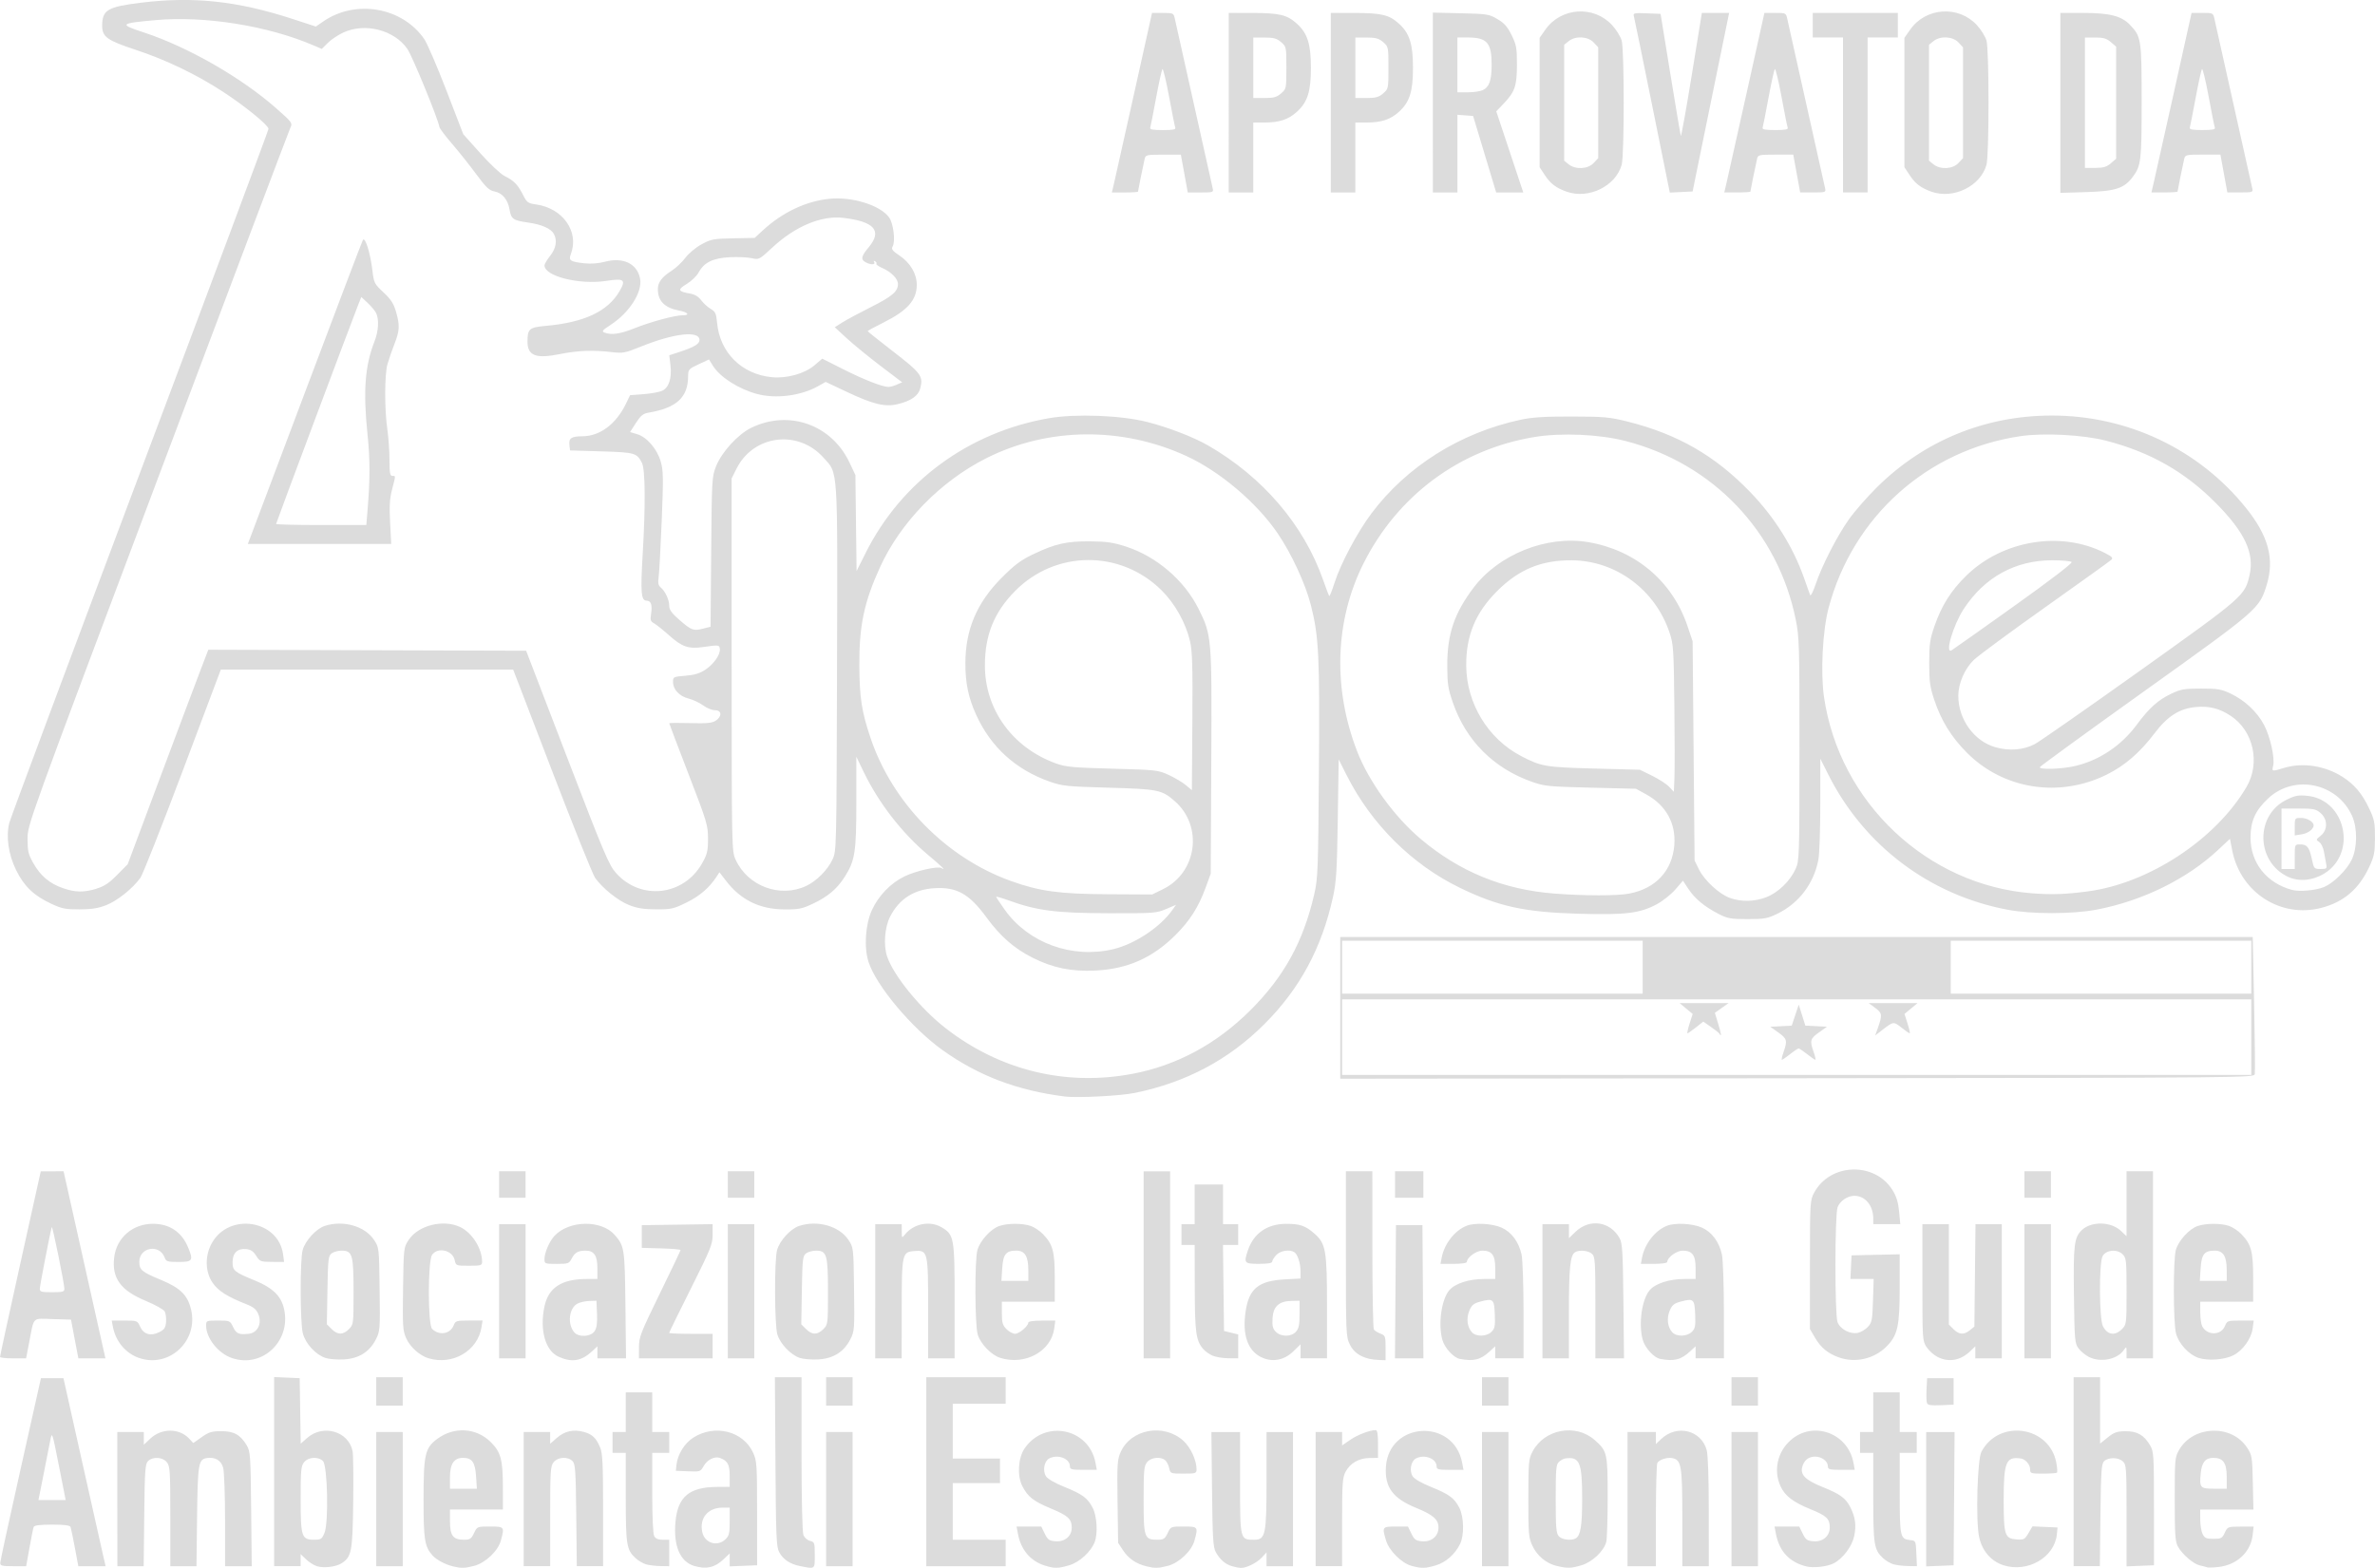 <?xml version="1.0" encoding="UTF-8" standalone="no"?> <svg xmlns:inkscape="http://www.inkscape.org/namespaces/inkscape" xmlns:sodipodi="http://sodipodi.sourceforge.net/DTD/sodipodi-0.dtd" xmlns="http://www.w3.org/2000/svg" xmlns:svg="http://www.w3.org/2000/svg" width="106.385mm" height="70.254mm" viewBox="0 0 106.385 70.254" version="1.1" id="svg5" xml:space="preserve"><defs id="defs2"></defs><g id="layer1" transform="translate(-46.647,-38.954)"><path style="fill:#dcdcdc;fill-opacity:1;stroke-width:1" d="m 60.842,109.13 c -0.135,-0.042 -0.354,-0.181 -0.487,-0.309 l -0.242,-0.232 v 0.27 0.27 h -0.593 -0.593 v -4.237 -4.237 l 0.572,0.025 0.572,0.025 0.023,1.467 0.023,1.467 0.292,-0.257 c 0.72,-0.632 1.866,-0.291 2.034,0.607 0.028,0.151 0.039,1.188 0.025,2.305 -0.029,2.186 -0.072,2.413 -0.515,2.703 -0.249,0.163 -0.804,0.229 -1.111,0.133 z m 0.34,-1.493 c 0.192,-0.461 0.138,-3.012 -0.069,-3.218 -0.211,-0.211 -0.653,-0.185 -0.843,0.049 -0.138,0.171 -0.156,0.36 -0.156,1.646 0,1.698 0.043,1.83 0.602,1.83 0.309,0 0.349,-0.027 0.466,-0.307 z m 5.747,1.498 c -0.342,-0.083 -0.731,-0.292 -0.907,-0.487 -0.355,-0.392 -0.405,-0.709 -0.403,-2.543 0.002,-1.98 0.067,-2.267 0.603,-2.671 0.756,-0.571 1.761,-0.513 2.412,0.139 0.448,0.448 0.538,0.785 0.539,2.022 l 4.7e-4,0.995 h -1.185 -1.185 v 0.537 c 0,0.634 0.139,0.817 0.622,0.817 0.273,0 0.33,-0.037 0.454,-0.296 0.141,-0.296 0.142,-0.296 0.718,-0.296 0.646,0 0.654,0.011 0.483,0.635 -0.128,0.466 -0.699,1.003 -1.201,1.13 -0.428,0.108 -0.571,0.111 -0.948,0.019 z m 1.043,-4.028 c -0.041,-0.635 -0.179,-0.832 -0.586,-0.832 -0.405,0 -0.584,0.27 -0.584,0.884 v 0.499 h 0.603 0.603 z m 9.782,4.015 c -0.645,-0.187 -0.95,-0.902 -0.849,-1.99 0.104,-1.116 0.618,-1.546 1.856,-1.554 l 0.572,-0.004 v -0.495 c 0,-0.507 -0.095,-0.678 -0.445,-0.802 -0.233,-0.083 -0.564,0.086 -0.722,0.367 -0.141,0.25 -0.16,0.256 -0.695,0.234 l -0.55,-0.023 0.026,-0.254 c 0.049,-0.476 0.359,-0.98 0.759,-1.234 0.963,-0.611 2.23,-0.291 2.674,0.674 0.169,0.367 0.18,0.526 0.18,2.719 l 9.4e-4,2.328 -0.614,0.025 -0.614,0.025 v -0.289 -0.289 l -0.29,0.273 c -0.381,0.359 -0.757,0.443 -1.289,0.289 z m 1.383,-1.192 c 0.17,-0.16 0.196,-0.265 0.196,-0.804 v -0.62 l -0.318,3.4e-4 c -0.659,6.8e-4 -1.048,0.471 -0.91,1.1 0.107,0.488 0.669,0.665 1.032,0.324 z m 3.355,1.196 c -0.454,-0.09 -0.76,-0.292 -0.941,-0.622 -0.128,-0.234 -0.147,-0.676 -0.169,-4.051 l -0.025,-3.789 h 0.597 0.597 v 3.423 c 0,1.994 0.034,3.513 0.082,3.638 0.046,0.122 0.174,0.238 0.296,0.269 0.204,0.051 0.215,0.083 0.215,0.637 0,0.648 0.025,0.629 -0.651,0.495 z m 10.957,-0.024 c -0.646,-0.201 -1.073,-0.708 -1.207,-1.433 l -0.059,-0.318 h 0.553 0.553 l 0.155,0.318 c 0.134,0.275 0.199,0.321 0.482,0.344 0.418,0.034 0.732,-0.23 0.728,-0.613 -0.004,-0.389 -0.163,-0.535 -0.933,-0.855 -0.783,-0.325 -1.034,-0.522 -1.282,-1.007 -0.235,-0.459 -0.187,-1.262 0.102,-1.683 0.901,-1.316 2.885,-0.915 3.177,0.642 l 0.059,0.315 h -0.602 c -0.529,0 -0.602,-0.019 -0.602,-0.156 0,-0.351 -0.546,-0.558 -0.93,-0.352 -0.224,0.12 -0.301,0.554 -0.142,0.797 0.077,0.118 0.403,0.307 0.813,0.472 0.822,0.331 1.055,0.504 1.281,0.946 0.19,0.372 0.234,1.144 0.088,1.527 -0.167,0.436 -0.678,0.905 -1.136,1.041 -0.499,0.148 -0.664,0.151 -1.099,0.015 z m 4.553,0.033 c -0.458,-0.111 -0.801,-0.343 -1.038,-0.7 l -0.232,-0.351 -0.026,-1.847 c -0.023,-1.676 -0.011,-1.881 0.138,-2.217 0.459,-1.037 1.93,-1.306 2.808,-0.512 0.324,0.293 0.593,0.872 0.593,1.276 0,0.187 -0.029,0.197 -0.586,0.197 -0.579,0 -0.587,-0.003 -0.64,-0.248 -0.03,-0.136 -0.111,-0.295 -0.181,-0.353 -0.209,-0.173 -0.633,-0.127 -0.808,0.088 -0.139,0.171 -0.156,0.361 -0.156,1.694 0,1.695 0.03,1.782 0.622,1.782 0.273,0 0.33,-0.037 0.454,-0.296 0.141,-0.296 0.142,-0.296 0.718,-0.296 0.646,0 0.654,0.011 0.483,0.635 -0.128,0.466 -0.699,1.003 -1.201,1.13 -0.428,0.108 -0.571,0.111 -0.948,0.019 z m 3.822,-0.008 c -0.298,-0.089 -0.536,-0.299 -0.719,-0.632 -0.119,-0.217 -0.144,-0.632 -0.167,-2.815 l -0.028,-2.561 h 0.642 0.642 v 2.273 c 0,2.557 -9.3e-4,2.553 0.625,2.553 0.518,0 0.561,-0.206 0.561,-2.707 v -2.119 h 0.593 0.593 v 3.006 3.006 h -0.593 -0.593 v -0.309 -0.309 l -0.212,0.228 c -0.227,0.244 -0.703,0.478 -0.95,0.466 -0.083,-0.004 -0.26,-0.04 -0.393,-0.08 z m 8.039,-0.018 c -0.431,-0.114 -0.995,-0.679 -1.131,-1.132 -0.182,-0.609 -0.17,-0.625 0.439,-0.625 h 0.543 l 0.155,0.318 c 0.134,0.275 0.199,0.321 0.482,0.344 0.42,0.035 0.731,-0.229 0.731,-0.62 0,-0.357 -0.241,-0.568 -1.005,-0.879 -1.039,-0.423 -1.408,-0.924 -1.35,-1.834 0.13,-2.038 3.038,-2.195 3.416,-0.183 l 0.059,0.315 h -0.602 c -0.529,0 -0.602,-0.019 -0.602,-0.156 0,-0.351 -0.546,-0.558 -0.93,-0.352 -0.224,0.12 -0.301,0.554 -0.142,0.797 0.077,0.118 0.403,0.307 0.813,0.472 0.819,0.33 1.056,0.504 1.277,0.938 0.21,0.411 0.225,1.243 0.03,1.629 -0.234,0.465 -0.636,0.818 -1.083,0.951 -0.475,0.141 -0.632,0.144 -1.102,0.02 z m 6.518,0.01 c -0.469,-0.11 -0.884,-0.455 -1.095,-0.912 -0.166,-0.359 -0.18,-0.531 -0.179,-2.126 0.002,-1.628 0.014,-1.758 0.19,-2.091 0.531,-1.004 1.928,-1.264 2.778,-0.517 0.565,0.496 0.586,0.587 0.586,2.565 0,0.978 -0.029,1.884 -0.066,2.013 -0.115,0.412 -0.629,0.894 -1.102,1.035 -0.477,0.142 -0.628,0.146 -1.113,0.032 z m 0.857,-1.241 c 0.21,-0.134 0.28,-0.576 0.28,-1.762 0,-1.646 -0.109,-1.905 -0.762,-1.814 -0.07,0.01 -0.194,0.077 -0.275,0.15 -0.131,0.117 -0.148,0.312 -0.148,1.658 0,1.301 0.021,1.548 0.14,1.68 0.142,0.157 0.578,0.207 0.765,0.088 z m 10.313,1.26 c -0.76,-0.194 -1.208,-0.681 -1.357,-1.472 l -0.059,-0.315 h 0.553 0.553 l 0.155,0.318 c 0.134,0.275 0.199,0.321 0.482,0.344 0.419,0.034 0.731,-0.229 0.731,-0.618 0,-0.389 -0.141,-0.525 -0.844,-0.81 -0.801,-0.326 -1.165,-0.604 -1.365,-1.044 -0.32,-0.704 -0.134,-1.54 0.459,-2.06 1.006,-0.883 2.563,-0.322 2.811,1.013 l 0.059,0.318 h -0.602 c -0.529,0 -0.602,-0.019 -0.602,-0.156 0,-0.229 -0.272,-0.436 -0.572,-0.436 -0.297,0 -0.504,0.169 -0.58,0.472 -0.087,0.346 0.153,0.582 0.894,0.881 0.813,0.328 1.057,0.506 1.265,0.92 0.226,0.452 0.273,0.811 0.169,1.296 -0.098,0.458 -0.509,1.002 -0.915,1.212 -0.289,0.149 -0.915,0.22 -1.233,0.138 z m 8.837,-0.052 c -0.557,-0.177 -0.961,-0.65 -1.091,-1.275 -0.154,-0.741 -0.078,-3.468 0.106,-3.812 0.791,-1.482 3.047,-1.149 3.354,0.496 0.041,0.218 0.054,0.417 0.029,0.442 -0.025,0.025 -0.305,0.045 -0.624,0.045 -0.55,0 -0.579,-0.01 -0.579,-0.199 0,-0.211 -0.212,-0.452 -0.423,-0.481 -0.66,-0.092 -0.762,0.162 -0.761,1.884 0.002,1.555 0.051,1.705 0.572,1.743 0.332,0.024 0.371,0.004 0.538,-0.279 l 0.18,-0.305 0.561,0.025 0.561,0.025 -0.028,0.296 c -0.098,1.041 -1.304,1.743 -2.396,1.396 z m 9.113,0.091 c -0.047,-0.018 -0.189,-0.055 -0.316,-0.083 -0.287,-0.063 -0.788,-0.495 -0.98,-0.844 -0.123,-0.225 -0.144,-0.532 -0.144,-2.125 0,-1.79 0.008,-1.876 0.195,-2.203 0.632,-1.102 2.345,-1.164 3.043,-0.109 0.223,0.336 0.234,0.405 0.26,1.565 l 0.027,1.213 h -1.192 -1.192 l 10e-4,0.445 c 8.5e-4,0.244 0.049,0.54 0.108,0.656 0.09,0.178 0.167,0.212 0.486,0.212 0.344,0 0.39,-0.025 0.505,-0.273 0.125,-0.269 0.136,-0.273 0.71,-0.275 l 0.583,-0.002 -0.042,0.374 c -0.087,0.772 -0.708,1.35 -1.546,1.439 -0.233,0.025 -0.461,0.03 -0.508,0.013 z m 0.889,-4.056 c 0,-0.618 -0.161,-0.846 -0.598,-0.846 -0.358,0 -0.52,0.199 -0.567,0.696 -0.062,0.648 -0.027,0.687 0.612,0.687 h 0.553 z m -99.733,3.86 c 0.002,-0.082 0.414,-1.977 0.914,-4.212 l 0.91,-4.064 h 0.504 0.504 l 0.813,3.641 c 0.447,2.002 0.872,3.898 0.944,4.212 l 0.131,0.572 h -0.611 -0.611 l -0.154,-0.826 c -0.085,-0.454 -0.172,-0.873 -0.194,-0.931 -0.028,-0.074 -0.274,-0.106 -0.826,-0.106 -0.551,0 -0.798,0.032 -0.826,0.106 -0.022,0.058 -0.107,0.477 -0.188,0.931 l -0.148,0.826 h -0.583 c -0.5,0 -0.582,-0.021 -0.579,-0.148 z m 2.657,-4.209 c -0.331,-1.681 -0.337,-1.699 -0.417,-1.273 -0.035,0.186 -0.168,0.863 -0.296,1.503 l -0.232,1.164 h 0.61 0.61 z m 2.588,1.352 v -3.006 h 0.593 0.593 v 0.285 0.285 l 0.294,-0.277 c 0.5,-0.471 1.292,-0.472 1.733,-0.002 l 0.19,0.202 0.378,-0.266 c 0.32,-0.226 0.454,-0.266 0.877,-0.266 0.568,0 0.862,0.165 1.142,0.641 0.158,0.267 0.171,0.466 0.195,2.849 l 0.026,2.561 h -0.597 -0.597 l -5e-4,-2.053 c -2.6e-4,-1.13 -0.039,-2.193 -0.086,-2.363 -0.092,-0.33 -0.365,-0.488 -0.739,-0.428 -0.366,0.059 -0.4,0.268 -0.429,2.622 l -0.027,2.223 h -0.586 -0.586 v -2.234 c 0,-2.045 -0.013,-2.251 -0.156,-2.427 -0.189,-0.234 -0.632,-0.259 -0.843,-0.049 -0.127,0.127 -0.147,0.411 -0.169,2.427 l -0.025,2.283 h -0.589 -0.589 z m 11.599,0 v -3.006 h 0.593 0.593 v 3.006 3.006 h -0.593 -0.593 z m 6.604,0 v -3.006 h 0.593 0.593 v 0.263 0.263 l 0.295,-0.259 c 0.352,-0.309 0.743,-0.398 1.203,-0.274 0.389,0.105 0.56,0.267 0.743,0.706 0.107,0.257 0.13,0.753 0.13,2.812 v 2.5 h -0.589 -0.589 l -0.025,-2.283 c -0.022,-2.016 -0.042,-2.3 -0.169,-2.427 -0.211,-0.211 -0.653,-0.185 -0.843,0.049 -0.143,0.177 -0.156,0.382 -0.156,2.427 v 2.234 h -0.593 -0.593 z m 5.471,2.918 c -0.134,-0.04 -0.339,-0.161 -0.455,-0.268 -0.409,-0.377 -0.444,-0.592 -0.444,-2.732 v -1.992 h -0.296 -0.296 v -0.466 -0.466 h 0.296 0.296 v -0.889 -0.889 h 0.593 0.593 v 0.889 0.889 h 0.381 0.381 v 0.466 0.466 h -0.381 -0.381 v 1.784 c 0,1.068 0.035,1.849 0.088,1.947 0.061,0.114 0.178,0.164 0.381,0.164 h 0.293 v 0.593 0.593 l -0.402,-0.007 c -0.221,-0.004 -0.512,-0.04 -0.646,-0.08 z m 8.076,-2.918 v -3.006 h 0.593 0.593 v 3.006 3.006 h -0.593 -0.593 z m 4.487,-1.228 v -4.233 h 1.778 1.778 v 0.593 0.593 h -1.185 -1.185 v 1.228 1.228 h 1.058 1.058 v 0.55 0.55 h -1.058 -1.058 v 1.27 1.27 h 1.185 1.185 v 0.593 0.593 h -1.778 -1.778 z m 17.441,1.228 v -3.006 h 0.593 0.593 v 0.3 0.3 l 0.361,-0.249 c 0.329,-0.227 0.875,-0.435 1.141,-0.436 0.075,-3.3e-4 0.106,0.18 0.106,0.621 v 0.622 l -0.381,0.006 c -0.477,0.007 -0.865,0.23 -1.07,0.612 -0.141,0.264 -0.158,0.505 -0.158,2.265 v 1.97 h -0.593 -0.593 v -3.006 z m 7.451,0 v -3.006 h 0.593 0.593 v 3.006 3.006 h -0.593 -0.593 z m 6.519,0 v -3.006 h 0.635 0.635 v 0.27 0.27 l 0.233,-0.222 c 0.704,-0.672 1.794,-0.409 2.044,0.492 0.057,0.206 0.093,1.266 0.093,2.768 l 4.8e-4,2.434 h -0.593 -0.593 v -2.163 c 0,-2.343 -0.043,-2.603 -0.449,-2.68 -0.232,-0.044 -0.575,0.064 -0.669,0.212 -0.035,0.056 -0.065,1.121 -0.066,2.366 l -10e-4,2.265 h -0.635 -0.635 z m 4.657,0 v -3.006 h 0.593 0.593 v 3.006 3.006 h -0.593 -0.593 z m 7.249,2.918 c -0.134,-0.04 -0.339,-0.161 -0.455,-0.268 -0.409,-0.377 -0.444,-0.592 -0.444,-2.732 v -1.992 h -0.296 -0.296 v -0.466 -0.466 h 0.296 0.296 v -0.889 -0.889 h 0.593 0.593 v 0.889 0.889 h 0.381 0.381 v 0.466 0.466 h -0.381 -0.381 v 1.804 c 0,1.966 0.021,2.06 0.466,2.106 0.252,0.026 0.254,0.032 0.279,0.598 l 0.025,0.572 -0.406,-0.007 c -0.223,-0.004 -0.516,-0.04 -0.65,-0.08 z m 1.472,-2.914 v -3.009 h 0.636 0.636 l -0.022,2.985 -0.022,2.985 -0.614,0.025 -0.614,0.025 z m 6.604,-1.231 v -4.233 h 0.593 0.593 v 1.486 1.486 l 0.342,-0.275 c 0.288,-0.231 0.414,-0.275 0.798,-0.279 0.523,-0.005 0.829,0.172 1.104,0.639 0.159,0.27 0.169,0.44 0.169,2.827 v 2.54 l -0.614,0.025 -0.614,0.025 v -2.277 c 0,-2.168 -0.008,-2.284 -0.169,-2.43 -0.206,-0.186 -0.653,-0.188 -0.839,-0.003 -0.116,0.116 -0.139,0.463 -0.162,2.418 l -0.026,2.283 h -0.588 -0.588 z m -76.031,-3.598 v -0.635 h 0.593 0.593 v 0.635 0.635 h -0.593 -0.593 z m 20.151,0 v -0.635 h 0.593 0.593 v 0.635 0.635 h -0.593 -0.593 z m 29.379,0 v -0.635 h 0.593 0.593 v 0.635 0.635 h -0.593 -0.593 z m 11.176,0 v -0.635 h 0.593 0.593 v 0.635 0.635 h -0.593 -0.593 z m 8.757,0.524 c -0.025,-0.066 -0.034,-0.344 -0.02,-0.618 l 0.026,-0.499 h 0.593 0.593 v 0.593 0.593 l -0.573,0.025 c -0.432,0.019 -0.584,-0.004 -0.618,-0.094 z M 52.874,99.799 c -0.602,-0.21 -1.045,-0.74 -1.171,-1.401 l -0.052,-0.275 h 0.575 c 0.565,0 0.577,0.005 0.696,0.271 0.155,0.348 0.475,0.441 0.857,0.25 0.23,-0.115 0.284,-0.195 0.306,-0.454 0.014,-0.173 -0.012,-0.385 -0.059,-0.473 -0.047,-0.087 -0.428,-0.301 -0.848,-0.475 -1.127,-0.467 -1.527,-1.016 -1.417,-1.945 0.105,-0.883 0.826,-1.509 1.739,-1.509 0.739,0 1.283,0.364 1.57,1.051 0.248,0.594 0.206,0.659 -0.421,0.659 -0.508,0 -0.559,-0.017 -0.631,-0.207 -0.233,-0.612 -1.131,-0.451 -1.131,0.203 0,0.358 0.111,0.452 0.96,0.803 0.879,0.364 1.202,0.681 1.358,1.332 0.338,1.409 -0.985,2.64 -2.332,2.169 z m 4.149,0 c -0.608,-0.212 -1.143,-0.891 -1.143,-1.449 0,-0.223 0.011,-0.227 0.535,-0.227 0.528,0 0.536,0.004 0.676,0.296 0.14,0.293 0.259,0.344 0.694,0.298 0.403,-0.043 0.608,-0.461 0.432,-0.882 -0.089,-0.213 -0.214,-0.318 -0.525,-0.44 -0.854,-0.336 -1.26,-0.592 -1.515,-0.955 -0.343,-0.488 -0.36,-1.214 -0.042,-1.785 0.775,-1.391 2.986,-1.04 3.193,0.507 l 0.045,0.336 -0.54,-0.003 c -0.515,-0.003 -0.548,-0.016 -0.711,-0.275 -0.127,-0.202 -0.242,-0.279 -0.452,-0.299 -0.387,-0.037 -0.605,0.174 -0.605,0.589 0,0.38 0.073,0.439 1.034,0.834 0.729,0.3 1.104,0.65 1.247,1.163 0.409,1.473 -0.919,2.783 -2.323,2.292 z m 4.195,-0.003 c -0.436,-0.147 -0.891,-0.646 -1.007,-1.104 -0.124,-0.491 -0.129,-3.29 -0.007,-3.728 0.117,-0.422 0.603,-0.953 0.987,-1.08 0.822,-0.271 1.799,0.004 2.209,0.624 0.227,0.343 0.227,0.345 0.252,2.212 0.024,1.808 0.019,1.882 -0.169,2.249 -0.287,0.561 -0.763,0.858 -1.433,0.896 -0.297,0.016 -0.671,-0.014 -0.832,-0.068 z m 1.058,-1.288 c 0.205,-0.205 0.208,-0.23 0.208,-1.674 0,-1.667 -0.051,-1.843 -0.539,-1.843 -0.151,0 -0.349,0.054 -0.44,0.12 -0.15,0.11 -0.167,0.25 -0.191,1.65 l -0.026,1.53 0.213,0.213 c 0.269,0.269 0.51,0.27 0.775,0.005 z m 3.568,1.307 c -0.397,-0.119 -0.831,-0.509 -1.005,-0.904 -0.15,-0.34 -0.163,-0.538 -0.138,-2.217 0.027,-1.838 0.028,-1.845 0.254,-2.187 0.433,-0.654 1.55,-0.932 2.306,-0.573 0.533,0.253 0.98,0.961 0.98,1.552 0,0.167 -0.044,0.181 -0.586,0.181 -0.583,0 -0.586,-0.001 -0.642,-0.255 -0.097,-0.443 -0.757,-0.596 -1.011,-0.234 -0.195,0.279 -0.194,3.124 10e-4,3.319 0.316,0.316 0.819,0.229 0.97,-0.168 0.073,-0.192 0.12,-0.207 0.684,-0.207 h 0.606 l -0.049,0.303 c -0.171,1.057 -1.291,1.713 -2.37,1.389 z m 5.82,-0.074 c -0.589,-0.268 -0.849,-1.189 -0.632,-2.237 0.178,-0.858 0.768,-1.243 1.903,-1.243 h 0.471 v -0.495 c 0,-0.556 -0.15,-0.775 -0.529,-0.775 -0.335,0 -0.482,0.083 -0.619,0.349 -0.119,0.23 -0.156,0.244 -0.674,0.244 -0.53,0 -0.548,-0.007 -0.548,-0.214 0,-0.287 0.219,-0.795 0.449,-1.042 0.654,-0.701 2.098,-0.725 2.695,-0.044 0.437,0.498 0.453,0.603 0.482,3.142 l 0.027,2.392 h -0.641 -0.641 v -0.27 -0.27 l -0.233,0.217 c -0.481,0.449 -0.91,0.519 -1.509,0.247 z m 1.617,-1.143 c 0.096,-0.147 0.126,-0.364 0.108,-0.783 l -0.025,-0.58 -0.324,0.01 c -0.178,0.006 -0.415,0.059 -0.527,0.119 -0.382,0.204 -0.46,0.922 -0.141,1.289 0.201,0.231 0.743,0.199 0.909,-0.055 z m 9.188,1.198 c -0.401,-0.135 -0.876,-0.633 -1.001,-1.049 -0.13,-0.434 -0.14,-3.326 -0.013,-3.783 0.117,-0.422 0.603,-0.953 0.987,-1.08 0.822,-0.271 1.799,0.004 2.209,0.624 0.227,0.343 0.227,0.345 0.252,2.212 0.024,1.808 0.019,1.882 -0.169,2.249 -0.287,0.561 -0.763,0.858 -1.433,0.896 -0.297,0.016 -0.671,-0.014 -0.832,-0.068 z m 1.058,-1.288 c 0.205,-0.205 0.208,-0.23 0.208,-1.674 0,-1.667 -0.051,-1.843 -0.539,-1.843 -0.151,0 -0.349,0.054 -0.44,0.12 -0.15,0.11 -0.167,0.25 -0.191,1.65 l -0.026,1.53 0.213,0.213 c 0.269,0.269 0.51,0.27 0.775,0.005 z m 7.916,1.283 c -0.398,-0.127 -0.875,-0.625 -1.001,-1.044 -0.13,-0.434 -0.14,-3.326 -0.013,-3.783 0.117,-0.42 0.602,-0.953 0.983,-1.079 0.381,-0.126 1.023,-0.127 1.399,-0.003 0.16,0.053 0.41,0.219 0.556,0.37 0.441,0.455 0.527,0.778 0.527,1.964 v 1.061 h -1.185 -1.185 v 0.512 c 0,0.431 0.033,0.545 0.208,0.72 0.114,0.114 0.287,0.208 0.385,0.208 0.183,0 0.593,-0.348 0.593,-0.504 0,-0.053 0.24,-0.088 0.604,-0.088 h 0.604 l -0.046,0.345 c -0.139,1.038 -1.314,1.678 -2.427,1.323 z m 1.266,-3.935 c 0,-0.615 -0.156,-0.866 -0.539,-0.866 -0.463,0 -0.59,0.16 -0.63,0.794 l -0.036,0.561 h 0.603 0.603 z m 10.416,3.902 c -0.598,-0.31 -0.833,-1.007 -0.684,-2.033 0.149,-1.032 0.576,-1.382 1.762,-1.447 l 0.699,-0.038 v -0.323 c 0,-0.364 -0.13,-0.764 -0.28,-0.86 -0.209,-0.133 -0.621,-0.067 -0.805,0.129 -0.101,0.108 -0.184,0.241 -0.184,0.296 0,0.068 -0.192,0.1 -0.593,0.1 -0.66,0 -0.687,-0.033 -0.496,-0.601 0.256,-0.766 0.864,-1.189 1.712,-1.191 0.618,-0.002 0.866,0.083 1.266,0.434 0.517,0.454 0.567,0.746 0.567,3.32 v 2.271 h -0.593 -0.593 v -0.314 -0.314 l -0.333,0.325 c -0.41,0.4 -0.961,0.493 -1.443,0.243 z m 1.573,-1.135 c 0.127,-0.14 0.161,-0.307 0.161,-0.783 v -0.605 l -0.364,0.008 c -0.56,0.012 -0.816,0.247 -0.847,0.78 -0.02,0.344 0.01,0.467 0.148,0.605 0.232,0.232 0.689,0.23 0.901,-0.004 z m 3.294,1.218 c -0.444,-0.107 -0.72,-0.311 -0.885,-0.651 -0.166,-0.343 -0.173,-0.504 -0.173,-4.056 v -3.699 h 0.593 0.593 l 10e-4,3.493 c 6.7e-4,1.921 0.03,3.538 0.065,3.593 0.035,0.055 0.168,0.14 0.295,0.188 0.219,0.083 0.231,0.117 0.231,0.64 v 0.552 l -0.275,-0.01 c -0.151,-0.005 -0.351,-0.028 -0.445,-0.051 z m 4.044,8.4e-4 c -0.278,-0.054 -0.68,-0.494 -0.78,-0.854 -0.195,-0.702 -0.043,-1.805 0.307,-2.22 0.257,-0.305 0.881,-0.507 1.568,-0.507 h 0.493 v -0.495 c 0,-0.576 -0.15,-0.775 -0.582,-0.775 -0.268,0 -0.688,0.308 -0.688,0.504 0,0.053 -0.236,0.088 -0.591,0.088 h -0.591 l 0.052,-0.275 c 0.119,-0.626 0.591,-1.228 1.124,-1.434 0.368,-0.142 1.137,-0.1 1.555,0.084 0.446,0.197 0.769,0.628 0.899,1.201 0.048,0.21 0.088,1.343 0.089,2.519 l 0.002,2.138 h -0.635 -0.635 v -0.27 -0.27 l -0.233,0.217 c -0.418,0.39 -0.725,0.469 -1.354,0.348 z m 1.421,-1.214 c 0.148,-0.148 0.169,-0.262 0.148,-0.782 -0.028,-0.691 -0.071,-0.727 -0.66,-0.569 -0.286,0.077 -0.375,0.152 -0.48,0.401 -0.145,0.346 -0.099,0.735 0.113,0.969 0.19,0.21 0.659,0.2 0.879,-0.019 z m 7.554,1.214 c -0.278,-0.054 -0.68,-0.494 -0.78,-0.854 -0.195,-0.702 -0.043,-1.805 0.307,-2.22 0.257,-0.305 0.881,-0.507 1.568,-0.507 h 0.493 v -0.495 c 0,-0.576 -0.15,-0.775 -0.582,-0.775 -0.268,0 -0.688,0.308 -0.688,0.504 0,0.053 -0.236,0.088 -0.591,0.088 h -0.591 l 0.052,-0.275 c 0.119,-0.626 0.591,-1.228 1.124,-1.434 0.368,-0.142 1.137,-0.1 1.555,0.084 0.446,0.197 0.769,0.628 0.899,1.201 0.048,0.21 0.088,1.343 0.089,2.519 l 0.002,2.138 h -0.635 -0.635 v -0.27 -0.27 l -0.233,0.217 c -0.418,0.39 -0.725,0.469 -1.354,0.348 z m 1.421,-1.214 c 0.148,-0.148 0.169,-0.262 0.148,-0.782 -0.028,-0.691 -0.071,-0.727 -0.66,-0.569 -0.286,0.077 -0.375,0.152 -0.48,0.401 -0.145,0.346 -0.099,0.735 0.113,0.969 0.19,0.21 0.659,0.2 0.879,-0.019 z m 6.576,1.144 c -0.49,-0.18 -0.798,-0.434 -1.054,-0.871 l -0.233,-0.397 v -2.879 c 0,-2.806 0.005,-2.887 0.187,-3.228 0.716,-1.338 2.719,-1.401 3.517,-0.11 0.17,0.275 0.252,0.542 0.29,0.95 l 0.053,0.567 h -0.605 -0.605 v -0.241 c 0,-0.592 -0.359,-1.029 -0.847,-1.029 -0.309,0 -0.655,0.238 -0.753,0.518 -0.125,0.359 -0.128,4.778 -0.003,5.135 0.111,0.32 0.571,0.563 0.919,0.487 0.132,-0.029 0.33,-0.149 0.44,-0.266 0.182,-0.194 0.204,-0.302 0.231,-1.181 l 0.031,-0.967 h -0.521 -0.521 l 0.025,-0.529 0.025,-0.529 1.079,-0.024 1.079,-0.024 v 1.469 c 0,1.761 -0.09,2.162 -0.596,2.668 -0.557,0.557 -1.407,0.747 -2.138,0.479 z m 4.429,-0.018 c -0.162,-0.081 -0.381,-0.277 -0.487,-0.436 -0.189,-0.284 -0.192,-0.325 -0.192,-2.9 v -2.612 h 0.593 0.593 v 2.248 2.248 l 0.208,0.208 c 0.25,0.25 0.467,0.263 0.735,0.046 l 0.2,-0.162 0.025,-2.294 0.025,-2.294 h 0.589 0.589 v 3.006 3.006 h -0.593 -0.593 v -0.27 -0.27 l -0.233,0.222 c -0.437,0.417 -0.955,0.507 -1.459,0.254 z m 6.778,0 c -0.16,-0.081 -0.369,-0.256 -0.466,-0.387 -0.164,-0.224 -0.177,-0.371 -0.203,-2.371 -0.029,-2.28 0.01,-2.602 0.36,-2.931 0.428,-0.402 1.307,-0.379 1.751,0.046 l 0.245,0.234 v -1.455 -1.455 h 0.593 0.593 v 4.191 4.191 h -0.593 -0.593 v -0.273 c 0,-0.264 -0.004,-0.267 -0.124,-0.096 -0.296,0.423 -1.045,0.569 -1.563,0.305 z m 1.48,-1.245 c 0.205,-0.205 0.208,-0.229 0.208,-1.693 0,-1.386 -0.012,-1.497 -0.174,-1.66 -0.25,-0.25 -0.757,-0.2 -0.902,0.089 -0.162,0.321 -0.149,2.81 0.016,3.129 0.205,0.397 0.537,0.449 0.852,0.134 z m 3.429,1.287 c -0.436,-0.146 -0.891,-0.645 -1.007,-1.103 -0.124,-0.491 -0.129,-3.29 -0.007,-3.728 0.117,-0.42 0.602,-0.953 0.983,-1.079 0.381,-0.126 1.023,-0.127 1.399,-0.003 0.16,0.053 0.41,0.219 0.556,0.37 0.441,0.455 0.527,0.778 0.527,1.964 v 1.061 h -1.185 -1.185 v 0.471 c 0,0.259 0.039,0.544 0.087,0.633 0.225,0.42 0.841,0.415 1.016,-0.009 0.1,-0.242 0.12,-0.249 0.697,-0.249 h 0.594 l -0.047,0.353 c -0.061,0.457 -0.438,0.984 -0.86,1.202 -0.391,0.202 -1.144,0.258 -1.567,0.117 z m 1.266,-3.939 c 0,-0.615 -0.156,-0.866 -0.539,-0.866 -0.463,0 -0.59,0.16 -0.63,0.794 l -0.036,0.561 h 0.603 0.603 z m -99.742,3.897 c -0.003,-0.035 0.407,-1.921 0.91,-4.19 l 0.915,-4.127 0.511,-5.9e-4 0.511,-5.9e-4 0.937,4.191 0.937,4.191 h -0.606 -0.606 l -0.165,-0.868 -0.165,-0.868 -0.818,-0.024 c -0.938,-0.028 -0.826,-0.136 -1.05,1.019 l -0.143,0.741 h -0.581 c -0.32,0 -0.583,-0.029 -0.586,-0.064 z m 2.883,-3.048 c 9e-5,-0.232 -0.536,-2.859 -0.565,-2.769 -0.067,0.207 -0.536,2.623 -0.536,2.761 0,0.136 0.072,0.156 0.55,0.156 0.468,0 0.55,-0.022 0.55,-0.148 z m 19.473,0.106 v -3.006 h 0.593 0.593 v 3.006 3.006 h -0.593 -0.593 z m 6.265,2.51 c 0,-0.459 0.069,-0.637 0.931,-2.402 0.512,-1.049 0.931,-1.929 0.931,-1.956 0,-0.028 -0.391,-0.061 -0.868,-0.074 l -0.868,-0.024 v -0.508 -0.508 l 1.587,-0.023 1.587,-0.023 v 0.468 c 0,0.428 -0.084,0.636 -0.974,2.414 -0.536,1.07 -0.974,1.965 -0.974,1.989 0,0.024 0.438,0.043 0.974,0.043 h 0.974 v 0.55 0.55 h -1.651 -1.651 z m 3.979,-2.51 v -3.006 h 0.593 0.593 v 3.006 3.006 h -0.593 -0.593 z m 6.604,0 v -3.006 h 0.593 0.593 l 0.002,0.318 c 0.002,0.314 0.004,0.315 0.148,0.138 0.392,-0.482 1.114,-0.623 1.63,-0.32 0.569,0.334 0.59,0.455 0.59,3.314 v 2.562 h -0.593 -0.593 v -2.225 c 0,-2.576 -0.013,-2.629 -0.62,-2.584 -0.547,0.04 -0.563,0.115 -0.564,2.629 l -0.001,2.18 h -0.593 -0.593 z m 12.023,-1.185 v -4.191 h 0.593 0.593 v 4.191 4.191 h -0.593 -0.593 z m 3.09,4.072 c -0.14,-0.062 -0.324,-0.191 -0.41,-0.287 -0.335,-0.375 -0.387,-0.741 -0.39,-2.748 l -0.004,-1.926 h -0.296 -0.296 v -0.466 -0.466 h 0.296 0.296 v -0.889 -0.889 h 0.635 0.635 v 0.889 0.889 h 0.339 0.339 v 0.466 0.466 h -0.34 -0.34 l 0.023,1.926 0.023,1.926 0.318,0.078 0.318,0.078 v 0.535 0.535 l -0.445,-0.003 c -0.244,-0.002 -0.559,-0.054 -0.699,-0.115 z m 8.19,-2.866 0.022,-2.985 h 0.593 0.593 l 0.022,2.985 0.022,2.985 h -0.637 -0.637 z m 6.584,-0.021 v -3.006 h 0.593 0.593 v 0.313 0.313 l 0.286,-0.277 c 0.635,-0.616 1.566,-0.482 1.988,0.286 0.119,0.217 0.143,0.63 0.166,2.815 l 0.027,2.561 h -0.641 -0.641 v -2.273 c 0,-2.094 -0.012,-2.284 -0.155,-2.413 -0.163,-0.147 -0.575,-0.185 -0.757,-0.069 -0.217,0.138 -0.274,0.694 -0.274,2.702 v 2.054 h -0.593 -0.593 z m 21.59,0 v -3.006 h 0.593 0.593 v 3.006 3.006 h -0.593 -0.593 z m -68.326,-4.784 v -0.593 h 0.593 0.593 v 0.593 0.593 h -0.593 -0.593 z m 10.245,0 v -0.593 h 0.593 0.593 v 0.593 0.593 h -0.593 -0.593 z m 29.887,0 v -0.593 h 0.635 0.635 v 0.593 0.593 h -0.635 -0.635 z m 28.194,0 v -0.593 h 0.593 0.593 v 0.593 0.593 h -0.593 -0.593 z m -43.011,-3.947 c -2.112,-0.269 -3.841,-0.926 -5.443,-2.069 -1.381,-0.985 -2.974,-2.88 -3.323,-3.955 -0.21,-0.647 -0.144,-1.682 0.149,-2.32 0.299,-0.652 0.829,-1.203 1.453,-1.511 0.508,-0.25 1.505,-0.476 1.665,-0.377 0.238,0.147 0.005,-0.081 -0.597,-0.585 -1.165,-0.975 -2.21,-2.321 -2.885,-3.717 l -0.332,-0.687 v 2.033 c 0,2.247 -0.058,2.621 -0.523,3.353 -0.34,0.535 -0.753,0.884 -1.421,1.199 -0.488,0.231 -0.64,0.261 -1.274,0.257 -1.116,-0.007 -1.96,-0.422 -2.626,-1.29 l -0.288,-0.375 -0.13,0.2 c -0.321,0.493 -0.746,0.86 -1.335,1.151 -0.585,0.289 -0.69,0.313 -1.366,0.311 -0.553,-0.002 -0.85,-0.048 -1.214,-0.191 -0.495,-0.194 -1.19,-0.751 -1.526,-1.222 -0.104,-0.146 -0.972,-2.305 -1.928,-4.797 l -1.74,-4.532 h -6.548 -6.548 l -1.705,4.53 c -0.938,2.491 -1.791,4.65 -1.896,4.797 -0.338,0.474 -1.032,1.03 -1.528,1.225 -0.363,0.142 -0.662,0.19 -1.203,0.191 -0.631,0.002 -0.79,-0.03 -1.28,-0.26 -0.767,-0.359 -1.202,-0.777 -1.557,-1.498 -0.344,-0.698 -0.461,-1.502 -0.307,-2.114 0.053,-0.209 2.687,-7.268 5.854,-15.687 3.167,-8.419 5.758,-15.354 5.758,-15.412 0,-0.161 -1.043,-1.013 -2.032,-1.659 -1.189,-0.777 -2.566,-1.439 -3.918,-1.884 -1.276,-0.42 -1.501,-0.581 -1.501,-1.075 0,-0.71 0.241,-0.853 1.741,-1.036 2.353,-0.288 4.322,-0.076 6.792,0.73 l 1.04,0.339 0.325,-0.225 c 1.452,-1.006 3.538,-0.646 4.526,0.781 0.133,0.192 0.581,1.231 0.996,2.308 l 0.754,1.958 0.771,0.861 c 0.424,0.473 0.906,0.927 1.071,1.008 0.422,0.208 0.6,0.388 0.827,0.835 0.182,0.359 0.229,0.394 0.584,0.443 1.207,0.165 1.949,1.219 1.568,2.224 -0.11,0.29 -0.037,0.341 0.59,0.413 0.31,0.035 0.637,0.011 0.954,-0.072 0.806,-0.211 1.432,0.096 1.557,0.765 0.112,0.598 -0.482,1.526 -1.33,2.074 -0.354,0.229 -0.4,0.286 -0.272,0.337 0.309,0.122 0.706,0.067 1.337,-0.186 0.742,-0.297 1.821,-0.588 2.18,-0.588 0.333,0 0.227,-0.136 -0.163,-0.209 -0.653,-0.122 -0.956,-0.428 -0.956,-0.961 0,-0.306 0.175,-0.541 0.613,-0.823 0.199,-0.128 0.476,-0.389 0.617,-0.58 0.143,-0.193 0.462,-0.461 0.72,-0.602 0.429,-0.235 0.534,-0.255 1.425,-0.273 l 0.961,-0.019 0.372,-0.343 c 0.867,-0.799 1.919,-1.299 2.959,-1.407 1.032,-0.107 2.284,0.28 2.69,0.832 0.192,0.261 0.292,1.065 0.161,1.298 -0.07,0.125 -0.018,0.195 0.306,0.412 0.481,0.323 0.771,0.813 0.773,1.303 0.003,0.688 -0.414,1.161 -1.501,1.703 -0.384,0.192 -0.699,0.362 -0.699,0.379 0,0.017 0.486,0.405 1.079,0.864 1.328,1.025 1.421,1.151 1.274,1.711 -0.086,0.326 -0.418,0.556 -1.007,0.697 -0.565,0.136 -1.099,0.008 -2.266,-0.543 l -0.96,-0.453 -0.352,0.197 c -0.764,0.427 -1.881,0.568 -2.721,0.344 -0.83,-0.222 -1.665,-0.757 -1.982,-1.27 l -0.172,-0.278 -0.467,0.218 c -0.439,0.205 -0.467,0.236 -0.468,0.523 -0.003,0.961 -0.512,1.431 -1.779,1.645 -0.238,0.04 -0.348,0.131 -0.559,0.459 l -0.262,0.409 0.317,0.095 c 0.436,0.131 0.89,0.658 1.055,1.224 0.117,0.404 0.123,0.728 0.045,2.649 -0.049,1.204 -0.111,2.344 -0.138,2.533 -0.037,0.259 -0.014,0.372 0.091,0.46 0.205,0.17 0.382,0.551 0.384,0.823 8.5e-4,0.18 0.109,0.331 0.445,0.624 0.549,0.478 0.635,0.511 1.063,0.402 l 0.343,-0.087 0.028,-3.357 c 0.027,-3.28 0.032,-3.368 0.224,-3.846 0.252,-0.628 0.979,-1.422 1.567,-1.709 1.681,-0.822 3.597,-0.149 4.4,1.547 l 0.269,0.567 0.026,2.151 0.027,2.151 0.411,-0.82 c 1.604,-3.199 4.613,-5.407 8.214,-6.029 1.19,-0.205 3.209,-0.128 4.385,0.168 0.919,0.231 2.081,0.678 2.724,1.048 2.456,1.412 4.301,3.569 5.165,6.036 0.131,0.375 0.254,0.697 0.274,0.717 0.02,0.019 0.123,-0.24 0.23,-0.576 0.275,-0.867 1.027,-2.283 1.662,-3.129 1.581,-2.106 3.972,-3.609 6.668,-4.191 0.53,-0.115 1.072,-0.149 2.302,-0.147 1.452,0.003 1.696,0.025 2.503,0.227 2.244,0.563 3.925,1.531 5.501,3.168 1.087,1.13 1.906,2.439 2.402,3.841 0.124,0.349 0.245,0.692 0.27,0.761 0.025,0.07 0.137,-0.149 0.252,-0.489 0.281,-0.834 0.943,-2.127 1.483,-2.896 0.245,-0.349 0.811,-0.997 1.257,-1.439 2.111,-2.093 4.849,-3.217 7.838,-3.217 3.399,0 6.578,1.511 8.687,4.129 1.012,1.256 1.293,2.295 0.936,3.459 -0.329,1.071 -0.371,1.107 -5.476,4.757 -2.56,1.831 -4.668,3.364 -4.684,3.408 -0.044,0.123 0.983,0.091 1.575,-0.049 1.094,-0.258 2.071,-0.912 2.765,-1.851 0.56,-0.757 0.961,-1.115 1.568,-1.4 0.408,-0.191 0.581,-0.22 1.316,-0.22 0.737,0 0.907,0.029 1.312,0.221 0.641,0.304 1.191,0.817 1.503,1.403 0.281,0.526 0.496,1.501 0.409,1.848 -0.062,0.246 -0.051,0.248 0.493,0.083 0.83,-0.252 1.826,-0.1 2.609,0.397 0.535,0.339 0.884,0.752 1.2,1.421 0.234,0.495 0.262,0.636 0.26,1.316 -0.003,0.67 -0.034,0.829 -0.263,1.316 -0.463,0.988 -1.145,1.566 -2.15,1.824 -1.817,0.465 -3.61,-0.693 -3.98,-2.571 l -0.103,-0.526 -0.53,0.496 c -1.4,1.31 -3.398,2.29 -5.459,2.68 -1.082,0.204 -2.897,0.205 -3.979,8e-5 -3.488,-0.659 -6.421,-2.872 -8.022,-6.052 l -0.36,-0.716 v 2.038 c 0,1.121 -0.038,2.24 -0.085,2.488 -0.202,1.064 -0.869,1.949 -1.822,2.415 -0.457,0.224 -0.588,0.248 -1.353,0.248 -0.76,10e-6 -0.893,-0.024 -1.304,-0.236 -0.629,-0.325 -1.051,-0.674 -1.342,-1.113 l -0.246,-0.372 -0.343,0.398 c -0.189,0.219 -0.567,0.518 -0.841,0.664 -0.75,0.4 -1.396,0.478 -3.458,0.42 -2.449,-0.069 -3.612,-0.321 -5.336,-1.156 -2.159,-1.045 -3.987,-2.863 -5.092,-5.062 l -0.351,-0.698 -0.041,2.688 c -0.035,2.315 -0.065,2.8 -0.218,3.492 -0.501,2.272 -1.486,4.098 -3.061,5.673 -1.601,1.601 -3.502,2.613 -5.799,3.088 -0.662,0.137 -2.597,0.235 -3.175,0.162 z m 3.051,-1.011 c 1.996,-0.379 3.778,-1.341 5.299,-2.862 1.497,-1.497 2.356,-3.059 2.846,-5.175 0.165,-0.713 0.179,-1.073 0.212,-5.546 0.039,-5.143 -0.003,-6.014 -0.359,-7.415 -0.244,-0.961 -0.871,-2.316 -1.496,-3.231 -0.933,-1.366 -2.575,-2.758 -4.068,-3.448 -2.885,-1.333 -6.213,-1.3 -8.974,0.091 -2.052,1.033 -3.843,2.87 -4.761,4.881 -0.718,1.574 -0.939,2.625 -0.928,4.423 0.009,1.434 0.104,2.046 0.5,3.226 0.979,2.916 3.387,5.372 6.288,6.414 1.286,0.462 2.168,0.582 4.338,0.594 l 1.99,0.011 0.492,-0.241 c 1.522,-0.747 1.798,-2.82 0.524,-3.938 -0.582,-0.511 -0.743,-0.544 -2.963,-0.606 -1.88,-0.053 -2.078,-0.073 -2.644,-0.273 -1.513,-0.533 -2.623,-1.537 -3.28,-2.966 -0.358,-0.78 -0.498,-1.442 -0.495,-2.348 0.005,-1.505 0.517,-2.707 1.627,-3.82 0.596,-0.597 0.858,-0.791 1.447,-1.071 0.961,-0.456 1.48,-0.571 2.54,-0.56 0.714,0.007 1.025,0.053 1.577,0.233 1.371,0.445 2.609,1.505 3.247,2.779 0.599,1.198 0.605,1.262 0.577,6.884 l -0.025,4.995 -0.227,0.621 c -0.32,0.876 -0.702,1.479 -1.347,2.123 -1.029,1.029 -2.158,1.529 -3.602,1.597 -1.073,0.05 -1.897,-0.119 -2.807,-0.577 -0.821,-0.413 -1.438,-0.953 -2.061,-1.804 -0.774,-1.057 -1.334,-1.371 -2.334,-1.31 -0.915,0.056 -1.579,0.483 -1.984,1.275 -0.244,0.478 -0.304,1.288 -0.132,1.791 0.295,0.864 1.503,2.343 2.63,3.216 2.428,1.883 5.376,2.601 8.354,2.036 z m -0.858,-5.586 c 0.955,-0.225 2.095,-0.978 2.64,-1.743 l 0.175,-0.246 -0.451,0.192 c -0.431,0.183 -0.548,0.192 -2.61,0.186 -2.33,-0.007 -3.175,-0.116 -4.446,-0.578 -0.302,-0.11 -0.549,-0.18 -0.549,-0.157 0,0.023 0.174,0.286 0.386,0.583 1.063,1.49 3.013,2.198 4.855,1.763 z m 29.239,-2.324 c 0.533,-0.199 1.08,-0.723 1.328,-1.271 0.167,-0.369 0.172,-0.539 0.174,-5.363 0.002,-4.666 -0.009,-5.035 -0.169,-5.819 -0.802,-3.937 -3.705,-6.982 -7.619,-7.992 -1.172,-0.303 -2.876,-0.378 -4.077,-0.181 -3.346,0.549 -6.142,2.62 -7.672,5.682 -1.271,2.545 -1.372,5.57 -0.28,8.395 0.526,1.361 1.674,2.945 2.859,3.942 1.735,1.461 3.69,2.26 5.962,2.437 1.365,0.106 2.818,0.107 3.372,0.002 1.182,-0.224 1.925,-1.022 2.017,-2.167 0.079,-0.979 -0.37,-1.79 -1.262,-2.28 l -0.454,-0.249 -2.032,-0.05 c -1.905,-0.047 -2.071,-0.064 -2.653,-0.271 -1.694,-0.602 -2.927,-1.839 -3.513,-3.525 -0.221,-0.636 -0.254,-0.85 -0.256,-1.661 -0.004,-1.414 0.308,-2.345 1.167,-3.489 1.132,-1.506 3.279,-2.366 5.134,-2.057 2.126,0.355 3.783,1.752 4.459,3.761 l 0.23,0.684 0.044,4.911 0.044,4.911 0.197,0.4 c 0.243,0.494 0.914,1.111 1.392,1.28 0.504,0.178 1.081,0.168 1.606,-0.029 z m 14.415,-0.266 c 2.736,-0.358 5.735,-2.33 7.11,-4.677 0.631,-1.078 0.315,-2.512 -0.702,-3.186 -0.506,-0.335 -0.963,-0.452 -1.561,-0.398 -0.735,0.066 -1.274,0.408 -1.856,1.178 -0.653,0.863 -1.335,1.452 -2.144,1.852 -2.13,1.053 -4.628,0.66 -6.263,-0.985 -0.699,-0.703 -1.147,-1.429 -1.46,-2.366 -0.193,-0.579 -0.226,-0.819 -0.226,-1.651 8.5e-4,-0.843 0.032,-1.065 0.235,-1.65 0.321,-0.928 0.739,-1.591 1.428,-2.265 1.621,-1.586 4.226,-2.018 6.186,-1.025 0.349,0.177 0.4,0.231 0.302,0.321 -0.064,0.06 -1.393,1.014 -2.953,2.12 -1.56,1.107 -2.999,2.168 -3.197,2.358 -0.411,0.395 -0.698,1.055 -0.698,1.61 0,1.05 0.7,2.025 1.652,2.302 0.622,0.181 1.263,0.131 1.773,-0.137 0.215,-0.113 2.33,-1.589 4.702,-3.281 4.682,-3.34 4.712,-3.366 4.923,-4.308 0.218,-0.974 -0.222,-1.908 -1.51,-3.209 -1.393,-1.406 -2.945,-2.288 -4.928,-2.799 -1.016,-0.262 -2.773,-0.355 -3.815,-0.203 -4.175,0.61 -7.514,3.596 -8.606,7.694 -0.269,1.01 -0.367,2.901 -0.206,3.999 0.691,4.728 4.631,8.438 9.339,8.793 0.87,0.066 1.469,0.045 2.477,-0.087 z m -89.197,-0.124 c 0.348,-0.103 0.563,-0.246 0.926,-0.614 l 0.473,-0.479 1.472,-3.937 c 0.81,-2.165 1.622,-4.328 1.806,-4.805 l 0.333,-0.868 7.118,0.022 7.118,0.022 1.837,4.783 c 1.655,4.309 1.872,4.822 2.19,5.178 1.11,1.244 3.032,1.026 3.857,-0.437 0.229,-0.406 0.263,-0.547 0.263,-1.101 0,-0.603 -0.044,-0.75 -0.868,-2.885 -0.477,-1.238 -0.868,-2.266 -0.868,-2.286 -9e-5,-0.02 0.422,-0.024 0.938,-0.009 0.747,0.021 0.98,-7.6e-4 1.143,-0.108 0.293,-0.192 0.274,-0.469 -0.033,-0.469 -0.131,0 -0.369,-0.097 -0.529,-0.216 -0.16,-0.119 -0.455,-0.257 -0.654,-0.307 -0.415,-0.105 -0.696,-0.407 -0.696,-0.747 0,-0.223 0.018,-0.232 0.553,-0.275 0.405,-0.033 0.644,-0.104 0.892,-0.269 0.385,-0.255 0.685,-0.687 0.652,-0.937 -0.024,-0.179 -0.045,-0.181 -0.758,-0.079 -0.64,0.092 -0.934,-0.008 -1.5,-0.513 -0.284,-0.253 -0.596,-0.503 -0.695,-0.556 -0.151,-0.081 -0.171,-0.147 -0.127,-0.42 0.064,-0.4 -0.003,-0.591 -0.207,-0.591 -0.239,0 -0.27,-0.376 -0.17,-2.063 0.131,-2.196 0.118,-3.818 -0.031,-4.107 -0.233,-0.451 -0.312,-0.473 -1.817,-0.519 l -1.405,-0.042 -0.028,-0.245 c -0.035,-0.305 0.089,-0.387 0.583,-0.389 0.779,-0.003 1.505,-0.544 1.946,-1.452 l 0.189,-0.389 0.602,-0.046 c 0.331,-0.025 0.706,-0.093 0.833,-0.151 0.302,-0.138 0.441,-0.564 0.373,-1.143 l -0.053,-0.448 0.444,-0.145 c 0.664,-0.217 0.91,-0.363 0.91,-0.539 0,-0.436 -1.143,-0.306 -2.645,0.302 -0.688,0.279 -0.792,0.298 -1.275,0.241 -0.841,-0.1 -1.538,-0.074 -2.334,0.087 -1.079,0.219 -1.451,0.075 -1.451,-0.564 0,-0.567 0.08,-0.634 0.822,-0.7 1.718,-0.153 2.769,-0.646 3.297,-1.546 0.306,-0.522 0.215,-0.595 -0.586,-0.47 -1.199,0.186 -2.771,-0.206 -2.771,-0.692 0,-0.062 0.114,-0.256 0.254,-0.432 0.264,-0.332 0.324,-0.685 0.167,-0.978 -0.13,-0.242 -0.545,-0.425 -1.166,-0.513 -0.663,-0.094 -0.749,-0.155 -0.821,-0.585 -0.075,-0.442 -0.325,-0.742 -0.674,-0.807 -0.238,-0.045 -0.379,-0.178 -0.827,-0.786 -0.297,-0.403 -0.784,-1.014 -1.082,-1.359 -0.298,-0.344 -0.549,-0.679 -0.559,-0.743 -0.051,-0.345 -1.208,-3.167 -1.433,-3.495 -0.586,-0.853 -1.901,-1.189 -2.876,-0.735 -0.234,0.109 -0.545,0.318 -0.692,0.465 l -0.267,0.267 -0.379,-0.162 c -2.045,-0.877 -4.869,-1.327 -7.069,-1.128 -1.62,0.147 -1.651,0.181 -0.509,0.557 1.966,0.647 4.369,2.026 5.923,3.4 0.715,0.632 0.729,0.652 0.623,0.874 -0.06,0.125 -2.732,7.2 -5.939,15.722 -5.821,15.471 -5.83,15.495 -5.83,16.129 0,0.554 0.033,0.694 0.263,1.099 0.32,0.564 0.727,0.907 1.321,1.112 0.557,0.192 0.924,0.199 1.506,0.026 z m 6.869,-15.677 c 0.05,-0.128 1.192,-3.161 2.539,-6.74 1.347,-3.579 2.483,-6.568 2.524,-6.642 0.1,-0.179 0.334,0.568 0.429,1.367 0.066,0.553 0.088,0.597 0.493,0.974 0.327,0.304 0.455,0.5 0.559,0.854 0.182,0.621 0.171,0.86 -0.07,1.473 -0.113,0.287 -0.253,0.694 -0.311,0.903 -0.13,0.472 -0.132,2.021 -0.003,2.906 0.053,0.364 0.096,0.983 0.096,1.376 0,0.578 0.024,0.714 0.127,0.714 0.155,0 0.156,-0.041 -0.011,0.607 -0.107,0.414 -0.127,0.753 -0.088,1.488 l 0.05,0.953 h -3.212 -3.212 l 0.09,-0.233 z m 5.276,-1.312 c 0.113,-1.371 0.112,-2.239 -0.003,-3.352 -0.202,-1.948 -0.117,-3.088 0.312,-4.177 0.183,-0.465 0.212,-1.004 0.067,-1.282 -0.053,-0.102 -0.223,-0.303 -0.377,-0.447 l -0.281,-0.262 -0.126,0.316 c -0.27,0.676 -3.691,9.807 -3.691,9.853 0,0.027 0.91,0.049 2.021,0.049 h 2.021 z m 19.658,16.864 c 0.462,-0.222 0.947,-0.712 1.167,-1.18 0.178,-0.379 0.179,-0.434 0.202,-8.545 0.026,-9.219 0.058,-8.722 -0.613,-9.468 -1.14,-1.268 -3.137,-1.008 -3.892,0.507 l -0.217,0.436 0.002,8.344 c 0.002,8.208 0.005,8.35 0.174,8.725 0.542,1.199 2.004,1.742 3.177,1.18 z m 67.98,0.053 c 0.421,-0.176 1.015,-0.761 1.234,-1.215 0.258,-0.536 0.267,-1.422 0.02,-1.972 -0.665,-1.477 -2.587,-1.878 -3.758,-0.784 -0.577,0.54 -0.794,1.023 -0.791,1.765 0.005,1.128 0.714,2.021 1.855,2.335 0.328,0.09 1.076,0.024 1.44,-0.129 z m -1.615,-0.456 c -1.44,-0.674 -1.48,-2.762 -0.066,-3.454 0.39,-0.191 0.53,-0.217 0.937,-0.175 1.715,0.177 2.234,2.566 0.756,3.479 -0.519,0.321 -1.139,0.378 -1.627,0.149 z m 0.301,-0.903 c 0,-0.55 0,-0.55 0.244,-0.55 0.311,0 0.407,0.121 0.523,0.662 0.092,0.427 0.102,0.439 0.39,0.439 0.278,0 0.293,-0.014 0.25,-0.233 -0.025,-0.128 -0.071,-0.378 -0.102,-0.556 -0.031,-0.178 -0.126,-0.368 -0.213,-0.421 -0.148,-0.093 -0.145,-0.108 0.07,-0.279 0.322,-0.256 0.319,-0.74 -0.006,-1.019 -0.208,-0.179 -0.316,-0.201 -0.991,-0.201 h -0.757 v 1.355 1.355 h 0.296 0.296 v -0.55 z m 0,-1.344 c 0,-0.39 0.001,-0.392 0.29,-0.392 0.264,0 0.556,0.173 0.556,0.329 0,0.171 -0.246,0.358 -0.529,0.404 l -0.317,0.051 z m -27.79,-5.472 c -0.027,-2.478 -0.042,-2.707 -0.215,-3.223 -0.642,-1.92 -2.401,-3.224 -4.37,-3.241 -1.369,-0.012 -2.381,0.405 -3.356,1.381 -0.97,0.972 -1.393,1.997 -1.382,3.348 0.014,1.685 0.976,3.268 2.457,4.041 0.899,0.47 1.095,0.503 3.29,0.561 l 2.034,0.054 0.551,0.271 c 0.303,0.149 0.645,0.372 0.76,0.494 l 0.209,0.223 0.026,-0.621 c 0.014,-0.342 0.013,-1.821 -0.003,-3.288 z m -21.698,-2.851 c -0.189,-0.813 -0.674,-1.677 -1.276,-2.273 -1.837,-1.815 -4.743,-1.8 -6.556,0.035 -0.939,0.95 -1.353,1.972 -1.353,3.336 0,1.978 1.239,3.687 3.182,4.39 0.439,0.159 0.755,0.188 2.533,0.236 1.974,0.053 2.046,0.061 2.526,0.284 0.272,0.126 0.615,0.33 0.762,0.454 l 0.268,0.225 0.022,-3.064 c 0.018,-2.509 -10e-4,-3.165 -0.107,-3.622 z m 36.902,-1.551 c 1.634,-1.166 2.639,-1.936 2.592,-1.984 -0.043,-0.043 -0.433,-0.079 -0.868,-0.079 -1.657,0 -3.036,0.759 -3.967,2.184 -0.47,0.72 -0.855,2.028 -0.545,1.852 0.066,-0.037 1.32,-0.925 2.788,-1.973 z m -50.036,-9.933 0.243,-0.104 -0.962,-0.73 c -0.529,-0.402 -1.209,-0.957 -1.51,-1.234 l -0.548,-0.504 0.344,-0.217 c 0.189,-0.119 0.766,-0.429 1.282,-0.688 0.94,-0.471 1.206,-0.698 1.206,-1.029 0,-0.235 -0.288,-0.533 -0.689,-0.713 -0.179,-0.08 -0.305,-0.167 -0.278,-0.194 0.026,-0.026 0.001,-0.076 -0.056,-0.111 -0.066,-0.041 -0.082,-0.029 -0.043,0.034 0.076,0.123 -0.156,0.129 -0.378,0.01 -0.233,-0.125 -0.205,-0.271 0.133,-0.674 0.619,-0.741 0.259,-1.155 -1.146,-1.319 -0.969,-0.113 -2.144,0.378 -3.16,1.321 -0.599,0.556 -0.607,0.56 -0.943,0.485 -0.186,-0.042 -0.628,-0.06 -0.982,-0.042 -0.748,0.04 -1.145,0.235 -1.386,0.683 -0.085,0.157 -0.326,0.389 -0.537,0.517 -0.423,0.255 -0.392,0.337 0.162,0.431 0.202,0.034 0.369,0.135 0.487,0.295 0.099,0.134 0.29,0.308 0.425,0.388 0.213,0.126 0.251,0.207 0.289,0.624 0.121,1.334 1.105,2.31 2.457,2.438 0.676,0.064 1.471,-0.16 1.913,-0.539 l 0.341,-0.291 0.957,0.482 c 0.914,0.461 1.743,0.784 2.015,0.785 0.07,4.2e-4 0.236,-0.046 0.37,-0.103 z m 19.866,27.924 v -3.175 h 20.437 20.437 l 0.062,2.986 c 0.034,1.642 0.048,3.061 0.03,3.154 -0.032,0.167 -0.163,0.168 -20.499,0.189 l -20.467,0.021 z m 40.809,1.312 v -1.693 h -20.362 -20.362 v 1.693 1.693 h 20.362 20.362 z m -20.951,0.667 c 0.18,-0.511 0.157,-0.598 -0.238,-0.878 l -0.358,-0.254 0.481,-0.025 0.481,-0.025 0.157,-0.47 0.157,-0.47 0.148,0.47 0.148,0.47 0.484,0.025 0.484,0.025 -0.358,0.254 c -0.395,0.28 -0.419,0.367 -0.238,0.878 0.068,0.192 0.102,0.349 0.076,0.349 -0.026,0 -0.192,-0.114 -0.368,-0.254 -0.176,-0.14 -0.348,-0.254 -0.381,-0.254 -0.033,0 -0.205,0.114 -0.381,0.254 -0.176,0.14 -0.342,0.254 -0.368,0.254 -0.026,0 0.008,-0.157 0.076,-0.349 z m -2.874,-0.822 c -0.024,-0.039 -0.196,-0.176 -0.383,-0.306 l -0.339,-0.235 -0.333,0.263 c -0.183,0.145 -0.352,0.263 -0.376,0.263 -0.024,0 0.019,-0.195 0.095,-0.434 l 0.139,-0.434 -0.292,-0.243 -0.292,-0.243 h 1.096 1.096 l -0.307,0.218 -0.307,0.218 0.152,0.501 c 0.141,0.464 0.157,0.605 0.049,0.431 z m 7.098,-0.254 c 0.207,-0.587 0.197,-0.667 -0.117,-0.899 l -0.292,-0.216 h 1.093 1.093 l -0.292,0.243 -0.292,0.243 0.139,0.434 c 0.076,0.239 0.119,0.434 0.095,0.434 -0.024,0 -0.191,-0.117 -0.372,-0.26 -0.351,-0.278 -0.36,-0.277 -0.859,0.111 l -0.316,0.246 z m -10.536,-2.724 v -1.185 h -6.731 -6.731 v 1.185 1.185 h 6.731 6.731 z m 27.263,0 v -1.185 h -6.731 -6.731 v 1.185 1.185 h 6.731 6.731 z M 116.82,47.542 c -0.475,-0.17 -0.717,-0.354 -0.975,-0.743 l -0.233,-0.352 v -2.899 -2.899 l 0.258,-0.367 c 0.701,-0.999 2.163,-1.098 2.989,-0.202 0.186,0.202 0.38,0.514 0.429,0.694 0.121,0.437 0.121,5.126 0,5.563 -0.267,0.961 -1.485,1.555 -2.469,1.204 z m 1.212,-1.283 0.205,-0.218 v -2.484 -2.484 l -0.205,-0.218 c -0.258,-0.275 -0.814,-0.303 -1.119,-0.057 l -0.2,0.162 v 2.597 2.597 l 0.2,0.162 c 0.305,0.247 0.86,0.218 1.119,-0.057 z m 15.129,1.283 c -0.475,-0.17 -0.717,-0.354 -0.975,-0.743 l -0.233,-0.352 v -2.899 -2.899 l 0.258,-0.367 c 0.701,-0.999 2.163,-1.098 2.989,-0.202 0.186,0.202 0.38,0.514 0.429,0.694 0.055,0.197 0.091,1.297 0.091,2.782 0,1.485 -0.036,2.584 -0.091,2.782 -0.267,0.961 -1.485,1.555 -2.469,1.204 z m 1.212,-1.283 0.205,-0.218 v -2.484 -2.484 l -0.205,-0.218 c -0.258,-0.275 -0.814,-0.303 -1.119,-0.057 l -0.2,0.162 v 2.597 2.597 l 0.2,0.162 c 0.305,0.247 0.86,0.218 1.119,-0.057 z m -37.807,0.832 c 0.063,-0.268 0.467,-2.078 0.899,-4.022 l 0.785,-3.535 h 0.484 c 0.477,0 0.484,0.004 0.542,0.275 0.07,0.333 1.627,7.308 1.691,7.578 0.043,0.183 0.024,0.191 -0.535,0.191 h -0.58 l -0.155,-0.847 -0.155,-0.847 h -0.789 c -0.748,0 -0.791,0.01 -0.833,0.191 -0.068,0.292 -0.298,1.424 -0.298,1.466 0,0.02 -0.263,0.037 -0.585,0.037 h -0.585 z m 2.727,-2.413 c -0.022,-0.058 -0.148,-0.687 -0.279,-1.398 -0.132,-0.711 -0.265,-1.263 -0.297,-1.228 -0.032,0.035 -0.16,0.617 -0.285,1.292 -0.125,0.675 -0.243,1.275 -0.262,1.333 -0.025,0.078 0.123,0.106 0.565,0.106 0.444,0 0.589,-0.027 0.559,-0.106 z m 2.393,-1.122 v -4.022 l 1.037,4.7e-4 c 1.232,5.6e-4 1.575,0.082 2.012,0.476 0.48,0.434 0.632,0.908 0.633,1.979 9.5e-4,1.069 -0.151,1.543 -0.633,1.979 -0.382,0.345 -0.783,0.476 -1.462,0.476 l -0.487,4.7e-4 v 1.566 1.566 h -0.55 -0.55 z m 2.345,-0.416 c 0.234,-0.201 0.238,-0.219 0.238,-1.15 0,-0.932 -0.004,-0.949 -0.238,-1.15 -0.194,-0.166 -0.331,-0.204 -0.741,-0.204 h -0.503 v 1.355 1.355 h 0.503 c 0.41,0 0.547,-0.038 0.741,-0.204 z m 2.227,0.416 v -4.022 l 1.037,4.7e-4 c 1.232,5.6e-4 1.575,0.082 2.012,0.476 0.48,0.434 0.632,0.908 0.633,1.979 9.5e-4,1.069 -0.151,1.543 -0.633,1.979 -0.382,0.345 -0.783,0.476 -1.462,0.476 l -0.487,4.7e-4 v 1.566 1.566 h -0.55 -0.55 z m 2.345,-0.416 c 0.234,-0.201 0.238,-0.219 0.238,-1.15 0,-0.932 -0.004,-0.949 -0.238,-1.15 -0.194,-0.166 -0.331,-0.204 -0.741,-0.204 h -0.503 v 1.355 1.355 h 0.503 c 0.41,0 0.547,-0.038 0.741,-0.204 z m 2.227,0.408 v -4.029 l 1.249,0.029 c 1.184,0.027 1.269,0.041 1.645,0.262 0.307,0.181 0.45,0.342 0.635,0.72 0.214,0.437 0.239,0.574 0.238,1.334 -0.002,0.951 -0.093,1.209 -0.62,1.759 l -0.306,0.32 0.605,1.818 0.605,1.818 -0.607,-6.6e-4 -0.607,-6.6e-4 -0.517,-1.714 -0.517,-1.714 -0.351,-0.026 -0.351,-0.026 v 1.741 1.741 h -0.55 -0.55 z m 2.23,-0.552 c 0.295,-0.134 0.404,-0.44 0.404,-1.134 0,-0.993 -0.205,-1.228 -1.072,-1.228 h -0.462 v 1.228 1.228 h 0.462 c 0.254,0 0.555,-0.042 0.668,-0.094 z m 7.6,0.711 c -0.431,-2.132 -0.802,-3.946 -0.826,-4.029 -0.039,-0.138 0.015,-0.15 0.577,-0.127 l 0.62,0.025 0.436,2.681 c 0.24,1.475 0.451,2.726 0.47,2.782 0.018,0.055 0.238,-1.161 0.488,-2.703 l 0.455,-2.803 h 0.611 0.611 l -0.629,3.069 c -0.346,1.688 -0.714,3.488 -0.818,4 l -0.189,0.931 -0.511,0.025 -0.511,0.025 z m 3.338,3.383 c 0.063,-0.268 0.467,-2.078 0.899,-4.022 l 0.785,-3.535 h 0.484 c 0.477,0 0.484,0.004 0.542,0.275 0.07,0.333 1.627,7.308 1.691,7.578 0.043,0.183 0.024,0.191 -0.535,0.191 h -0.58 l -0.155,-0.847 -0.155,-0.847 h -0.789 c -0.748,0 -0.791,0.01 -0.833,0.191 -0.068,0.292 -0.298,1.424 -0.298,1.466 0,0.02 -0.263,0.037 -0.585,0.037 h -0.585 z m 2.727,-2.413 c -0.022,-0.058 -0.148,-0.687 -0.279,-1.398 -0.132,-0.711 -0.265,-1.263 -0.297,-1.228 -0.032,0.035 -0.16,0.617 -0.285,1.292 -0.125,0.675 -0.243,1.275 -0.262,1.333 -0.025,0.078 0.123,0.106 0.565,0.106 0.444,0 0.589,-0.027 0.559,-0.106 z m 2.477,-0.572 v -3.471 h -0.677 -0.677 v -0.55 -0.55 h 1.905 1.905 v 0.55 0.55 h -0.677 -0.677 v 3.471 3.471 h -0.55 -0.55 z m 9.737,-0.541 v -4.031 h 1.001 c 1.198,0 1.727,0.132 2.109,0.527 0.513,0.53 0.531,0.647 0.531,3.437 0,2.665 -0.025,2.88 -0.398,3.382 -0.382,0.515 -0.769,0.642 -2.079,0.682 l -1.164,0.035 z m 2.26,2.707 0.238,-0.204 v -2.512 -2.512 l -0.238,-0.204 c -0.188,-0.162 -0.333,-0.204 -0.699,-0.204 h -0.461 v 2.921 2.921 h 0.461 c 0.365,0 0.51,-0.043 0.699,-0.204 z m 1.933,0.818 c 0.063,-0.268 0.467,-2.078 0.899,-4.022 l 0.785,-3.535 h 0.484 c 0.477,0 0.484,0.004 0.542,0.275 0.07,0.333 1.627,7.308 1.691,7.578 0.043,0.183 0.024,0.191 -0.535,0.191 h -0.58 l -0.155,-0.847 -0.155,-0.847 h -0.789 c -0.748,0 -0.791,0.01 -0.833,0.191 -0.068,0.292 -0.298,1.424 -0.298,1.466 0,0.02 -0.263,0.037 -0.585,0.037 h -0.585 z m 2.727,-2.413 c -0.022,-0.058 -0.148,-0.687 -0.279,-1.398 -0.132,-0.711 -0.265,-1.263 -0.297,-1.228 -0.032,0.035 -0.16,0.617 -0.285,1.292 -0.125,0.675 -0.243,1.275 -0.262,1.333 -0.025,0.078 0.123,0.106 0.565,0.106 0.444,0 0.589,-0.027 0.559,-0.106 z" id="path314-0"></path></g></svg> 